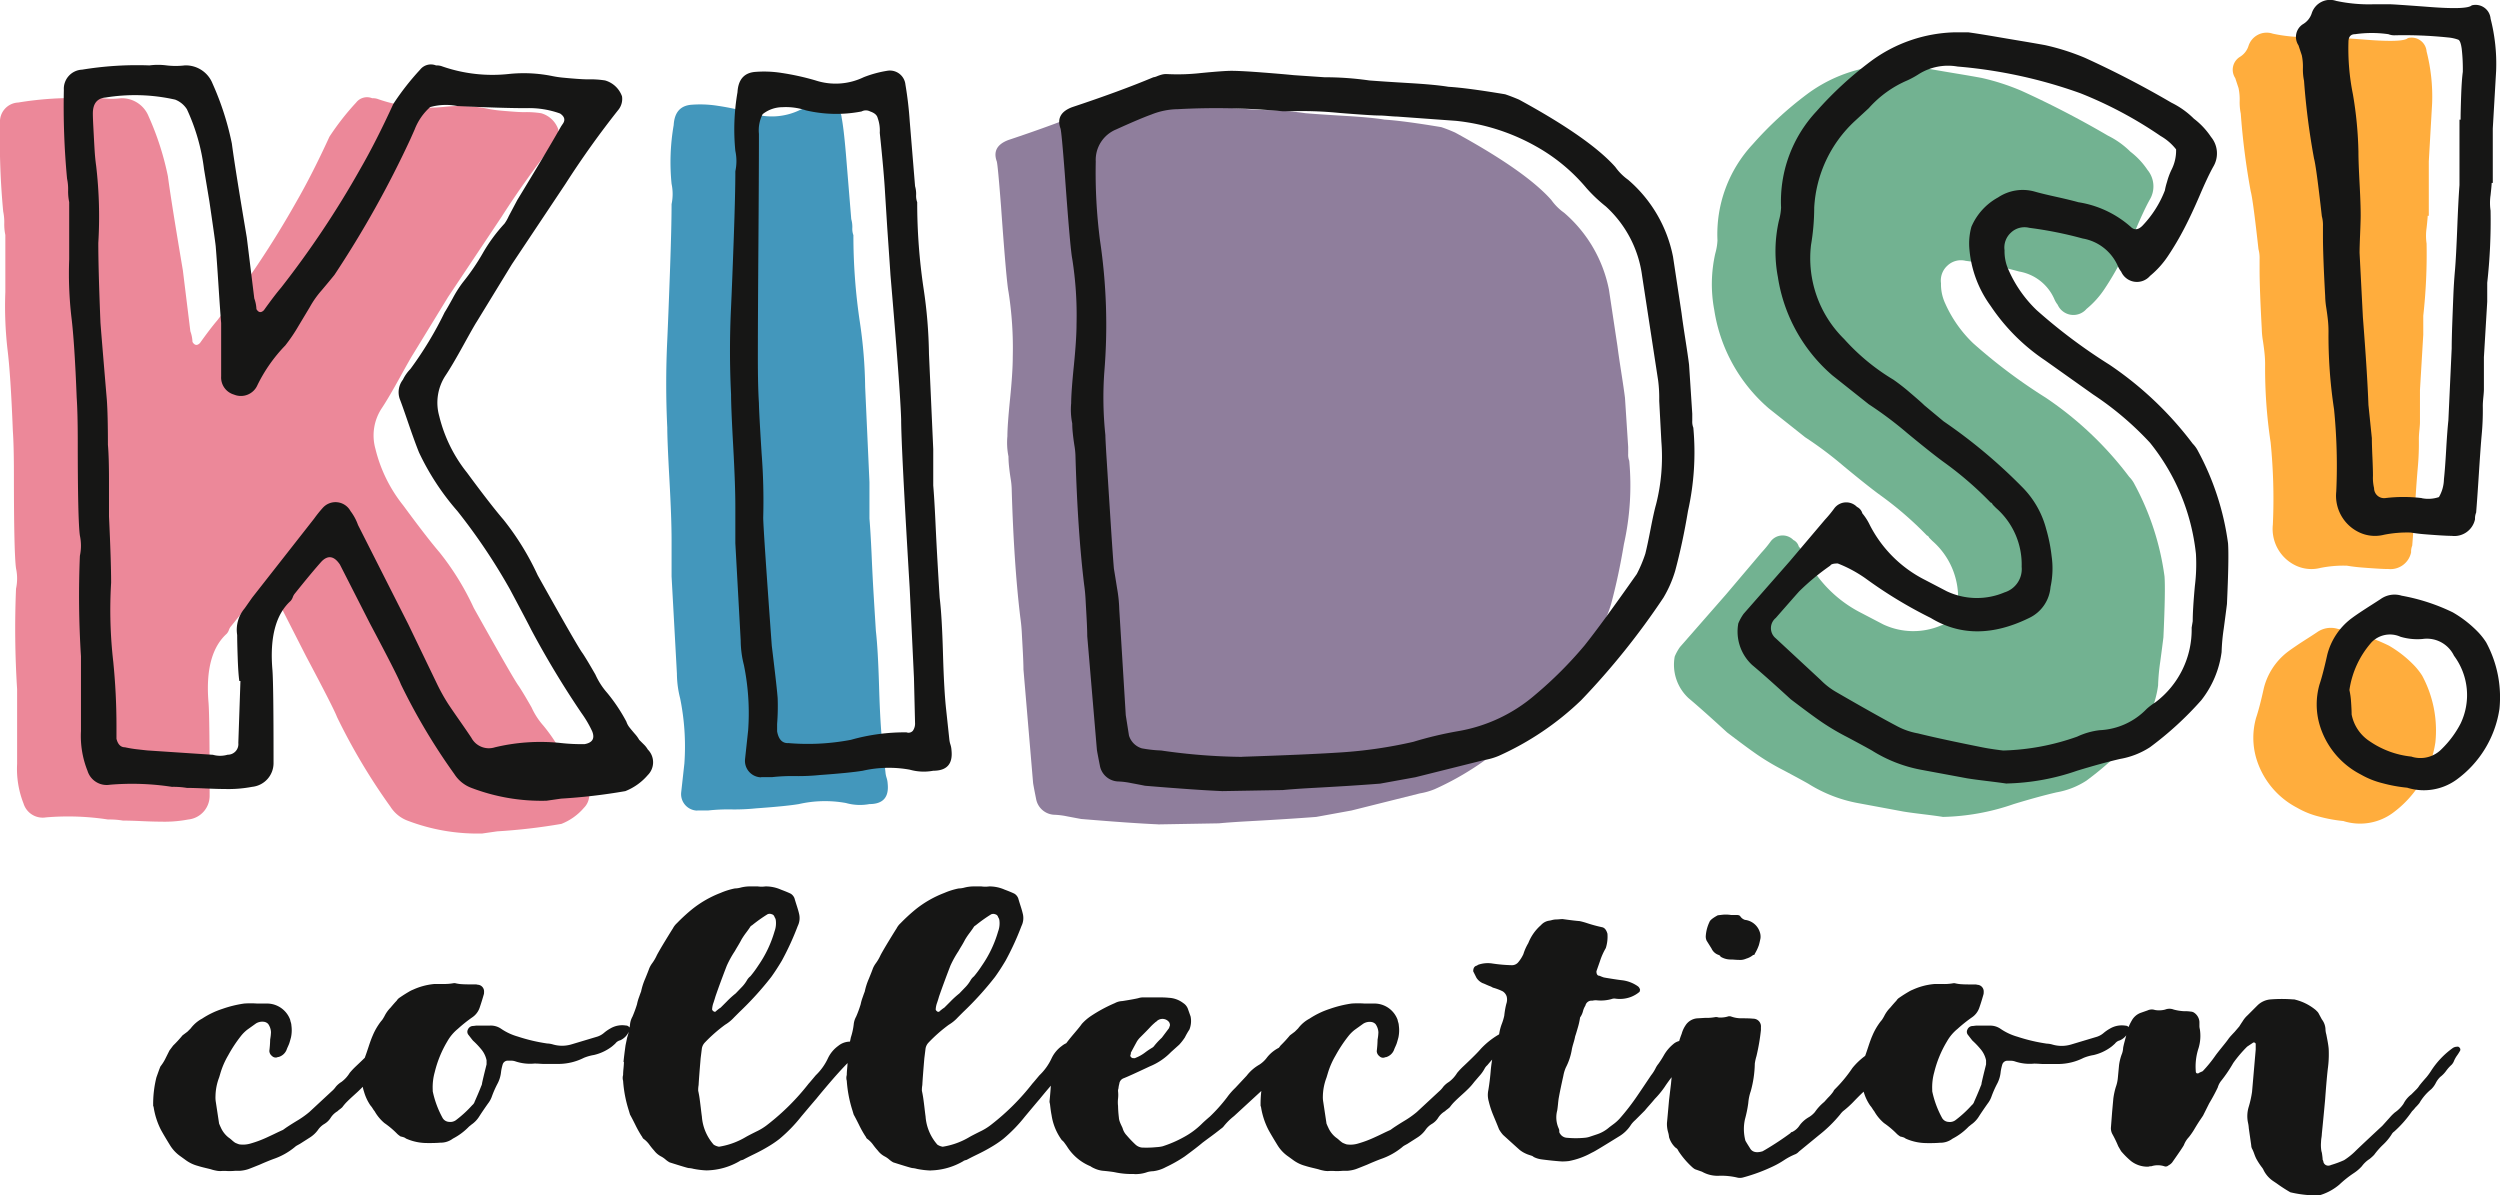 <svg xmlns="http://www.w3.org/2000/svg" xmlns:xlink="http://www.w3.org/1999/xlink" width="192" height="91.814" viewBox="0 0 192 91.814">
  <defs>
    <clipPath id="clip-path">
      <rect id="Rectangle_12" data-name="Rectangle 12" width="192" height="91.814" fill="none"/>
    </clipPath>
  </defs>
  <g id="Group_80" data-name="Group 80" transform="translate(0 0)">
    <g id="Group_69" data-name="Group 69" transform="translate(0 0)" clip-path="url(#clip-path)">
      <path id="Path_400" data-name="Path 400" d="M146.2,43.151a1.614,1.614,0,0,0,1.784-1.279,1.2,1.2,0,0,1,.086-.512q.084-1.023.212-3.028t.213-2.943a20.346,20.346,0,0,0,.084-2.217q0-.257.042-.682c.029-.285.043-.484.043-.6V29.419l.254-4.265V23.705a43.077,43.077,0,0,0,.255-5.544,4.071,4.071,0,0,1,0-1.194q.084-.768.084-.939h.086V11.849l.254-4.435a13.994,13.994,0,0,0-.424-4.008,1.154,1.154,0,0,0-1.444-1.024c-.227.227-1.274.272-3.143.128s-2.917-.213-3.144-.213h-1.189a11.8,11.8,0,0,1-2.888-.255,1.465,1.465,0,0,0-1.868.939,1.518,1.518,0,0,1-.679.853,1.163,1.163,0,0,0-.34,1.62l.254.769a4.314,4.314,0,0,1,.086.979,4.341,4.341,0,0,0,.084.981,55.345,55.345,0,0,0,.765,5.971q.17.6.594,4.435a2.568,2.568,0,0,1,.086.767v.767q0,1.536.17,4.606a6.114,6.114,0,0,0,.086.9q.084.554.126.981a8.281,8.281,0,0,1,.043.853,37.894,37.894,0,0,0,.424,5.97,43.793,43.793,0,0,1,.17,6.312,3.11,3.11,0,0,0,1.784,3.155,2.8,2.8,0,0,0,1.869.171,9.01,9.01,0,0,1,2.038-.171c.34.057.679.1,1.019.129s.723.056,1.147.084.751.043.977.043m-3.4,19.361a4.257,4.257,0,0,0,3.738-.6,8.228,8.228,0,0,0,3.312-5.459,8.892,8.892,0,0,0-1.019-5.118,5.278,5.278,0,0,0-.6-.767,8.808,8.808,0,0,0-1.954-1.535,14.947,14.947,0,0,0-3.907-1.279,1.826,1.826,0,0,0-1.614.255c-.17.114-.41.271-.721.469s-.6.384-.85.555-.5.341-.721.511a5.067,5.067,0,0,0-1.784,2.73q-.339,1.534-.6,2.3a5.639,5.639,0,0,0,0,3.071,6.3,6.3,0,0,0,3.144,3.837,6.4,6.4,0,0,0,1.7.683,11.282,11.282,0,0,0,1.869.341" transform="translate(37.189 0.545)" fill="#ffad3d"/>
      <path id="Path_401" data-name="Path 401" d="M121.343,61.655a17.616,17.616,0,0,0,5.422-.986q1.889-.575,3.284-.9a6.138,6.138,0,0,0,2.3-.9,25.539,25.539,0,0,0,3.943-3.614,7.593,7.593,0,0,0,1.56-3.7,15.433,15.433,0,0,1,.163-1.807q.165-1.234.246-1.89.165-3.612.083-4.681a20.651,20.651,0,0,0-2.3-7.064,2.208,2.208,0,0,0-.411-.575,26.589,26.589,0,0,0-6.406-6.077,41.589,41.589,0,0,1-5.585-4.19,9.666,9.666,0,0,1-2.135-3.039,3.46,3.46,0,0,1-.328-1.56,1.541,1.541,0,0,1,.493-1.355,1.5,1.5,0,0,1,1.4-.369,29.631,29.631,0,0,1,4.107.821,3.614,3.614,0,0,1,2.711,2.135,1.85,1.85,0,0,0,.246.411,1.324,1.324,0,0,0,2.217.328,6.93,6.93,0,0,0,1.4-1.56,22.46,22.46,0,0,0,1.232-2.094q.575-1.109,1.19-2.546t1.027-2.177a1.988,1.988,0,0,0-.163-2.3,5.837,5.837,0,0,0-1.315-1.4,6.555,6.555,0,0,0-1.724-1.232,73.039,73.039,0,0,0-6.653-3.449A17.747,17.747,0,0,0,124.3,4.9q-.9-.165-1.889-.328t-2.177-.37q-1.191-.2-1.848-.287H117.4a11.3,11.3,0,0,0-6.488,2.218,27.561,27.561,0,0,0-4.19,3.86,10.137,10.137,0,0,0-2.71,7.391,4.477,4.477,0,0,1-.165.986,10.677,10.677,0,0,0-.082,4.353,12.475,12.475,0,0,0,4.188,7.557q2.383,1.889,2.793,2.217a28.929,28.929,0,0,1,2.957,2.218q1.889,1.561,2.793,2.218a26.66,26.66,0,0,1,3.614,3.121c.055,0,.109.055.163.163l.246.246a5.764,5.764,0,0,1,1.972,4.518,1.875,1.875,0,0,1-1.314,1.972,5.424,5.424,0,0,1-4.435-.083l-1.725-.9a9.64,9.64,0,0,1-4.19-4.188,4.2,4.2,0,0,0-.575-.9.774.774,0,0,0-.41-.493,1.15,1.15,0,0,0-1.725.082,9.391,9.391,0,0,1-.739.9l-2.711,3.2L101.139,48.6a3.689,3.689,0,0,0-.411.739,3.5,3.5,0,0,0,1.068,3.2q.986.822,2.957,2.629,1.724,1.314,2.463,1.807a18.571,18.571,0,0,0,1.89,1.108q1.314.7,1.889,1.027a10.864,10.864,0,0,0,3.778,1.479l3.532.656q.492.082,1.52.206t1.518.206" transform="translate(27.89 1.084)" fill="#72b291"/>
      <path id="Path_402" data-name="Path 402" d="M72.359,61.589l4.677-.082q.822-.082,2.339-.165t2.79-.165q1.272-.08,2.339-.163l2.708-.493,5.252-1.314a5.186,5.186,0,0,0,1.149-.328,22.276,22.276,0,0,0,6.318-4.271,57.4,57.4,0,0,0,6.32-7.885,9.063,9.063,0,0,0,.9-2.053q.575-2.136.985-4.6a20.685,20.685,0,0,0,.41-6.406,1.293,1.293,0,0,1-.082-.534V32.6l-.246-3.778q-.082-.657-.287-1.97t-.287-1.972l-.656-4.353a10.443,10.443,0,0,0-3.446-5.913,4.193,4.193,0,0,1-.985-.986q-1.971-2.218-7.386-5.174Q94.6,8.2,94.106,8.038q-2.954-.492-4.349-.575-.985-.165-3.037-.287T83.684,6.97a24.44,24.44,0,0,0-3.446-.246l-2.38-.163q-.82-.082-2.421-.206T73.1,6.231q-.575,0-2.3.165a16.058,16.058,0,0,1-2.708.082,1.375,1.375,0,0,0-.328.041,2.981,2.981,0,0,0-.369.124.929.929,0,0,1-.287.082q-2.544,1.069-6.237,2.3-1.314.492-.9,1.643.08.245.328,3.449.41,5.75.575,6.571A27.9,27.9,0,0,1,61.2,25.7q0,1.149-.206,3.2t-.206,2.874a5.358,5.358,0,0,0,.083,1.56,7.3,7.3,0,0,0,.041.739q.04.41.123.945a5.7,5.7,0,0,1,.082.779q.165,5.75.658,9.857c.054.383.1.807.123,1.273s.055.972.082,1.52.041.958.041,1.232l.739,8.706c0,.054.082.493.246,1.314A1.481,1.481,0,0,0,64.4,60.849a5.792,5.792,0,0,1,.985.124c.438.082.794.151,1.068.2q3.938.329,5.908.411" transform="translate(16.58 1.725)" fill="#8f7e9c"/>
      <path id="Path_403" data-name="Path 403" d="M42.452,60.522h.821a14.162,14.162,0,0,1,1.807-.082,16.265,16.265,0,0,0,1.89-.083q2.3-.163,3.286-.328a9.037,9.037,0,0,1,3.614-.082,3.969,3.969,0,0,0,1.807.082q1.559,0,1.4-1.56a1.75,1.75,0,0,0-.082-.452,1.82,1.82,0,0,1-.082-.369l-.246-2.3Q56.5,53.87,56.416,51t-.246-4.271Q56.087,45.41,56,43.972T55.84,40.81q-.08-1.724-.163-2.71V35.308L55.347,28a36.5,36.5,0,0,0-.41-5.009,44.847,44.847,0,0,1-.493-6.653,1.409,1.409,0,0,1-.082-.575,2.131,2.131,0,0,0-.083-.658l-.41-5.011Q53.7,8.121,53.54,7.3a1.2,1.2,0,0,0-1.4-1.068,8.768,8.768,0,0,0-1.807.493,4.952,4.952,0,0,1-3.7.246A19.591,19.591,0,0,0,44.013,6.4a8.628,8.628,0,0,0-1.97-.082q-1.314.082-1.4,1.56a16.715,16.715,0,0,0-.163,4.517,3.777,3.777,0,0,1,0,1.56q0,1.726-.124,5.175t-.206,5.256q-.163,3.367,0,6.735,0,.986.165,3.984t.165,4.64v2.793l.41,7.474a7.754,7.754,0,0,0,.246,1.889,18.537,18.537,0,0,1,.328,5.011l-.246,2.218a1.267,1.267,0,0,0,1.232,1.4" transform="translate(11.097 1.724)" fill="#4397bc"/>
      <path id="Path_404" data-name="Path 404" d="M37.041,62.392l1.149-.165a44.581,44.581,0,0,0,4.929-.573,4.407,4.407,0,0,0,1.725-1.232,1.387,1.387,0,0,0,0-1.969,1.739,1.739,0,0,0-.329-.41l-.328-.329a2.589,2.589,0,0,0-.328-.451q-.247-.287-.411-.493a1.452,1.452,0,0,1-.246-.451A12.979,12.979,0,0,0,41.723,54.1a5.563,5.563,0,0,1-.9-1.394q-.657-1.149-.986-1.642-.329-.41-3.45-5.991a20.719,20.719,0,0,0-2.628-4.268q-.985-1.149-2.793-3.611a11.168,11.168,0,0,1-2.135-4.349,3.793,3.793,0,0,1,.493-3.12q.492-.737,1.355-2.3T31.7,25.623l2.711-4.431,4.107-6.156a69.181,69.181,0,0,1,4.107-5.745,1.342,1.342,0,0,0,.246-.985,1.957,1.957,0,0,0-1.314-1.231,7.425,7.425,0,0,0-1.315-.083c-.218,0-.506-.013-.862-.041S38.7,6.9,38.4,6.87a8.642,8.642,0,0,1-.862-.123,10.887,10.887,0,0,0-3.367-.165,11.745,11.745,0,0,1-5.092-.575,1.142,1.142,0,0,0-.493-.082,1.055,1.055,0,0,0-1.232.328A19.918,19.918,0,0,0,25.3,8.881q-1.314,2.871-2.546,5.006A72.091,72.091,0,0,1,16.673,23q-.494.575-1.315,1.723c-.218.22-.41.192-.575-.082a2.735,2.735,0,0,0-.163-.821l-.576-4.677q-.9-5.334-1.149-7.222a21.864,21.864,0,0,0-1.479-4.6A2.213,2.213,0,0,0,9.281,5.926a5.816,5.816,0,0,1-1.4,0,5.08,5.08,0,0,0-1.314,0A25.982,25.982,0,0,0,1.4,6.254,1.468,1.468,0,0,0,0,7.813a59.274,59.274,0,0,0,.246,6.812,3.956,3.956,0,0,1,.082.9,3.892,3.892,0,0,0,.082.9v4.39a29.219,29.219,0,0,0,.165,4.391q.245,1.969.41,6.238.082,1.149.083,3.365,0,6.074.163,7.222a3.728,3.728,0,0,1,0,1.559,74,74,0,0,0,.083,7.715v5.745a7.234,7.234,0,0,0,.493,3.037,1.539,1.539,0,0,0,1.724,1.068,20.193,20.193,0,0,1,4.764.163,6.161,6.161,0,0,1,1.149.083c.329,0,.808.013,1.438.041s1.108.041,1.438.041a9.761,9.761,0,0,0,2.135-.165A1.827,1.827,0,0,0,16.1,59.519v-.41q0-5.581-.082-6.729-.328-3.777,1.4-5.335a.884.884,0,0,0,.165-.287.884.884,0,0,1,.165-.287q1.314-1.641,2.053-2.462.739-.739,1.4.246l2.3,4.514q2.136,4.02,2.381,4.677a46.941,46.941,0,0,0,4.107,6.894,2.671,2.671,0,0,0,1.315,1.068,15.048,15.048,0,0,0,5.749.985" transform="translate(0 1.62)" fill="#ec8899"/>
      <path id="Path_405" data-name="Path 405" d="M15.507,75.155h.345a2.684,2.684,0,0,0,.658-.125c.063-.022.2-.074.407-.157l.47-.188q.565-.251,1.066-.439a5.182,5.182,0,0,0,1.629-.908.963.963,0,0,1,.2-.142c.094-.052.162-.088.2-.11q.69-.439.783-.5a2.25,2.25,0,0,0,.6-.564,1.557,1.557,0,0,1,.5-.47,1.442,1.442,0,0,0,.5-.5,1.562,1.562,0,0,1,.5-.47,1.608,1.608,0,0,1,.188-.157,1.857,1.857,0,0,0,.188-.157,3.484,3.484,0,0,1,.377-.438c.146-.147.313-.3.5-.47s.335-.3.439-.407a4.752,4.752,0,0,0,.564-.627L26,67.884a2.8,2.8,0,0,0,.407-.563.941.941,0,0,1,.22-.282q.314-.377,1-1.129a1.466,1.466,0,0,0,.407-.69,1.7,1.7,0,0,0,.063-.345q0-.345-.407-.281l-.188.093a6.03,6.03,0,0,0-1.379,1.1q-.312.375-1.347,1.347a5.668,5.668,0,0,0-.47.5,2.429,2.429,0,0,1-.627.69,1.764,1.764,0,0,0-.438.375,1.8,1.8,0,0,1-.314.345l-1.724,1.6a7.252,7.252,0,0,1-1,.7q-.69.423-.94.612l-.094.063q-.218.094-.642.3c-.282.135-.5.235-.642.3a8.418,8.418,0,0,1-1.191.439,2.007,2.007,0,0,1-.877.063,2.6,2.6,0,0,1-.313-.125,2.314,2.314,0,0,1-.25-.2,2.23,2.23,0,0,0-.252-.2,1.994,1.994,0,0,1-.6-.784c-.022-.042-.063-.135-.125-.282l-.252-1.661A2.115,2.115,0,0,1,14,69.42a4.2,4.2,0,0,1,.282-1.442l.093-.313a6.105,6.105,0,0,1,.6-1.379,10.531,10.531,0,0,1,.97-1.474,2.864,2.864,0,0,1,.5-.5l.658-.471a.93.93,0,0,1,.659-.125.559.559,0,0,1,.282.157,1.2,1.2,0,0,1,.218.627,3.737,3.737,0,0,1-.063.564,8.4,8.4,0,0,1-.063.877.505.505,0,0,0,.2.392.4.4,0,0,0,.392.109.278.278,0,0,1,.125-.031.945.945,0,0,0,.6-.532,2.822,2.822,0,0,1,.11-.267c.052-.115.088-.2.11-.267s.063-.208.125-.438A2.637,2.637,0,0,0,19.831,64a.944.944,0,0,0-.046-.25,1.06,1.06,0,0,1-.047-.188,1.9,1.9,0,0,0-1.724-1.254H17.2a7.051,7.051,0,0,0-1,0,8.769,8.769,0,0,0-1.661.407,6.447,6.447,0,0,0-1.567.752,2.657,2.657,0,0,0-.877.752l-.25.25-.377.282a9.452,9.452,0,0,1-.72.784l-.282.375-.282.564a3.34,3.34,0,0,1-.407.658c-.022.042-.063.147-.125.314l-.189.532a8.458,8.458,0,0,0-.25,2.131.176.176,0,0,0,.032.125A5.763,5.763,0,0,0,9.8,71.989q.22.408.721,1.222a2.87,2.87,0,0,0,.815.847l.345.25a2.771,2.771,0,0,0,.97.47c.126.042.319.094.581.157s.423.1.485.125a3.018,3.018,0,0,0,.329.079,1.473,1.473,0,0,0,.407.031,2.893,2.893,0,0,1,.423,0,4.542,4.542,0,0,0,.627-.015m14.76-2.131q.657,0,1-.031a1.547,1.547,0,0,0,.972-.314,4.694,4.694,0,0,0,1.222-.909,1.13,1.13,0,0,1,.093-.078.827.827,0,0,0,.094-.078,2.123,2.123,0,0,0,.627-.659q.218-.345.658-.97a1.853,1.853,0,0,0,.282-.5,7.9,7.9,0,0,1,.47-1.065,2.435,2.435,0,0,0,.252-.879,3.814,3.814,0,0,1,.125-.563.407.407,0,0,1,.345-.282h.345a1.019,1.019,0,0,1,.313.063,3.552,3.552,0,0,0,1.442.157c.1,0,.235.005.392.015s.245.015.266.015h1.159a4.361,4.361,0,0,0,1.974-.47,3.606,3.606,0,0,1,.784-.22,3.622,3.622,0,0,0,1.254-.564,1.909,1.909,0,0,0,.218-.172c.084-.073.137-.12.157-.14a.657.657,0,0,1,.377-.25A1.214,1.214,0,0,0,45.308,65a1.275,1.275,0,0,0,.5-.721.159.159,0,0,0-.063-.188.3.3,0,0,0-.22-.094,1.78,1.78,0,0,0-1.19.22,3.02,3.02,0,0,0-.5.345,1.487,1.487,0,0,1-.6.313l-1.881.564a2.509,2.509,0,0,1-1.472,0,1.75,1.75,0,0,0-.407-.063,13.32,13.32,0,0,1-2.256-.532,4.372,4.372,0,0,1-1.285-.6A1.4,1.4,0,0,0,35.093,64h-1a1.316,1.316,0,0,0-.172.015,1.185,1.185,0,0,1-.172.017.439.439,0,0,0-.361.266.371.371,0,0,0,.047.424c.209.271.324.418.345.438a6.042,6.042,0,0,1,.6.627,1.941,1.941,0,0,1,.439.877v.314q-.282,1.128-.345,1.442a.5.5,0,0,1-.063.218q-.094.251-.282.69c-.125.292-.2.46-.22.5a.552.552,0,0,1-.188.282,8.856,8.856,0,0,1-1.222,1.128.733.733,0,0,1-.564.157.6.6,0,0,1-.5-.313,7.41,7.41,0,0,1-.752-2.038v-.125a4.288,4.288,0,0,1,.156-1.347A8.5,8.5,0,0,1,31.8,65.22a3.413,3.413,0,0,1,.815-.97,11.011,11.011,0,0,1,1.1-.879,1.458,1.458,0,0,0,.564-.72c.1-.292.208-.627.313-1a.524.524,0,0,0,.032-.22.515.515,0,0,0-.439-.564.428.428,0,0,1-.093-.015.535.535,0,0,0-.126-.015h-.47c-.208,0-.4-.005-.58-.017a2.762,2.762,0,0,1-.517-.078H32.3a3.988,3.988,0,0,1-.815.063H30.83a5.015,5.015,0,0,0-1.66.439,2.11,2.11,0,0,0-.314.156c-.25.147-.48.292-.69.439a.712.712,0,0,0-.25.25q-.157.157-.47.532a2.518,2.518,0,0,0-.47.659c-.022.042-.057.1-.11.188a1.01,1.01,0,0,1-.142.188,4.83,4.83,0,0,0-.658,1.129q-.125.282-.3.815t-.235.69a2.843,2.843,0,0,0-.189,1,2.683,2.683,0,0,1-.061.47,2.916,2.916,0,0,0,.125,1.317,3.613,3.613,0,0,0,.5,1.065,1.487,1.487,0,0,1,.172.235,1.7,1.7,0,0,0,.142.2,3.334,3.334,0,0,0,.752.909,6.716,6.716,0,0,1,1,.845,1.82,1.82,0,0,0,.25.188,1.169,1.169,0,0,1,.189.047.529.529,0,0,1,.218.11,3.975,3.975,0,0,0,1.631.345m21.5,2.1a5.186,5.186,0,0,0,2.507-.72c0-.02.083-.052.25-.094.147-.083.434-.23.862-.438s.8-.412,1.129-.612a7.8,7.8,0,0,0,.8-.548,11.478,11.478,0,0,0,1.677-1.724q1.082-1.285,1.144-1.347.251-.314.767-.924t.941-1.082q.423-.469.83-.877a4.587,4.587,0,0,0,.658-1.034q.126-.375-.218-.439a1.43,1.43,0,0,0-1.286.282,2.479,2.479,0,0,0-.783.941,4.3,4.3,0,0,1-.94,1.315q-.5.6-.534.627a17.9,17.9,0,0,1-3.134,3.134,4.365,4.365,0,0,1-.908.564c-.419.209-.679.345-.784.407a5.78,5.78,0,0,1-2.069.752,1.114,1.114,0,0,1-.407-.157,3.675,3.675,0,0,1-.908-2.162c-.022-.147-.047-.355-.079-.627s-.063-.517-.093-.737-.068-.423-.11-.61a2.129,2.129,0,0,1,.031-.439q.033-.6.157-2.067l.094-.752a.871.871,0,0,1,.218-.439,11.711,11.711,0,0,1,1.568-1.379,3.087,3.087,0,0,0,.688-.564l.407-.407a24.479,24.479,0,0,0,2.445-2.694q.406-.565.815-1.254a21.378,21.378,0,0,0,1.222-2.664,1.369,1.369,0,0,0,.093-.972c-.02-.1-.073-.287-.156-.548s-.147-.465-.188-.612a.724.724,0,0,0-.282-.345c-.167-.083-.419-.188-.752-.313a2.9,2.9,0,0,0-1.191-.25,2.178,2.178,0,0,1-.6,0h-.627a2.858,2.858,0,0,0-.69.093,1.82,1.82,0,0,1-.438.063,5.485,5.485,0,0,0-1.1.345A8.208,8.208,0,0,0,50.6,55.068a13.41,13.41,0,0,0-1.159,1.065,1.429,1.429,0,0,0-.314.407q-.125.19-.563.909c-.294.48-.512.857-.659,1.129a3.5,3.5,0,0,1-.407.688,2.056,2.056,0,0,0-.188.345c-.042.126-.147.392-.314.8a4.982,4.982,0,0,0-.313.987c-.02.042-.073.183-.157.424a3.661,3.661,0,0,0-.156.548,9.457,9.457,0,0,1-.345.94,1.545,1.545,0,0,0-.189.6,5.015,5.015,0,0,1-.218,1l-.126.6q-.124.91-.156,1.285h.031q0,.157-.031.487c-.022.22-.032.392-.032.517a.771.771,0,0,0,0,.438,9.6,9.6,0,0,0,.439,2.288l.093.313c.084.147.22.407.407.784a8.31,8.31,0,0,0,.471.845.572.572,0,0,1,.078.126.264.264,0,0,0,.11.125,2,2,0,0,1,.438.455,5.347,5.347,0,0,0,.345.423,1.611,1.611,0,0,0,.564.47,1.776,1.776,0,0,1,.314.22,1.729,1.729,0,0,0,.313.22q1.379.439,1.472.438A1.7,1.7,0,0,1,50.7,75a6.326,6.326,0,0,0,1.066.125m.532-12.19q-.157-.094-.157-.188a1.759,1.759,0,0,1,.11-.517c.073-.22.12-.372.142-.455q.343-1,.877-2.381a7.881,7.881,0,0,1,.627-1.129c.02-.041.093-.167.218-.375s.22-.377.282-.5a5.636,5.636,0,0,1,.36-.532q.236-.314.329-.47a.528.528,0,0,1,.125-.094,11.516,11.516,0,0,1,1.191-.847.411.411,0,0,1,.313,0,.293.293,0,0,1,.22.22.55.55,0,0,1,.094.22,1.82,1.82,0,0,1-.094.877,8.98,8.98,0,0,1-1.254,2.633,8.4,8.4,0,0,1-.6.815,1.041,1.041,0,0,0-.25.282,2.745,2.745,0,0,1-.47.61l-.407.424a6.849,6.849,0,0,0-.674.61l-.485.485a1.622,1.622,0,0,0-.2.142,2.024,2.024,0,0,0-.2.172Zm16.64,12.19a5.186,5.186,0,0,0,2.507-.72c0-.02.084-.052.252-.094.146-.083.433-.23.862-.438s.8-.412,1.128-.612a7.834,7.834,0,0,0,.8-.548,11.541,11.541,0,0,0,1.677-1.724Q77.241,69.7,77.3,69.64q.251-.314.769-.924t.94-1.082q.423-.469.83-.877a4.62,4.62,0,0,0,.659-1.034q.124-.375-.22-.439A1.427,1.427,0,0,0,79,65.565a2.483,2.483,0,0,0-.784.941,4.275,4.275,0,0,1-.94,1.315q-.5.6-.532.627a17.9,17.9,0,0,1-3.134,3.134,4.417,4.417,0,0,1-.909.564q-.626.314-.784.407a5.764,5.764,0,0,1-2.067.752,1.1,1.1,0,0,1-.407-.157,3.674,3.674,0,0,1-.909-2.162c-.02-.147-.047-.355-.078-.627s-.063-.517-.094-.737-.068-.423-.11-.61a2.018,2.018,0,0,1,.032-.439q.031-.6.156-2.067l.094-.752a.872.872,0,0,1,.22-.439,11.64,11.64,0,0,1,1.567-1.379,3.057,3.057,0,0,0,.69-.564l.407-.407a24.593,24.593,0,0,0,2.444-2.694q.408-.565.815-1.254a20.994,20.994,0,0,0,1.222-2.664,1.369,1.369,0,0,0,.094-.972c-.022-.1-.073-.287-.157-.548s-.146-.465-.188-.612a.724.724,0,0,0-.282-.345q-.251-.125-.752-.313a2.9,2.9,0,0,0-1.191-.25,2.178,2.178,0,0,1-.6,0H72.2a2.874,2.874,0,0,0-.69.093,1.811,1.811,0,0,1-.438.063,5.511,5.511,0,0,0-1.1.345,8.208,8.208,0,0,0-2.194,1.254,13.6,13.6,0,0,0-1.159,1.065,1.4,1.4,0,0,0-.313.407q-.126.19-.564.909t-.659,1.129a3.5,3.5,0,0,1-.407.688,2.057,2.057,0,0,0-.188.345c-.042.126-.146.392-.313.8a4.916,4.916,0,0,0-.314.987c-.02.042-.073.183-.156.424a3.547,3.547,0,0,0-.157.548,8.78,8.78,0,0,1-.345.94,1.522,1.522,0,0,0-.188.6,5.015,5.015,0,0,1-.22,1l-.125.6q-.126.91-.157,1.285h.032c0,.1-.011.267-.032.487s-.031.392-.031.517a.771.771,0,0,0,0,.438,9.62,9.62,0,0,0,.438,2.288l.094.313c.083.147.22.407.407.784a8.35,8.35,0,0,0,.47.845.527.527,0,0,1,.078.126.27.27,0,0,0,.11.125,2.026,2.026,0,0,1,.439.455,5.349,5.349,0,0,0,.345.423,1.6,1.6,0,0,0,.563.47,1.731,1.731,0,0,1,.314.22,1.775,1.775,0,0,0,.313.22q1.379.439,1.474.438a1.7,1.7,0,0,1,.345.063,6.328,6.328,0,0,0,1.065.125m.532-12.19c-.1-.063-.156-.125-.156-.188a1.749,1.749,0,0,1,.109-.517c.074-.22.12-.372.142-.455q.345-1,.877-2.381a8.009,8.009,0,0,1,.627-1.129c.02-.041.093-.167.22-.375s.218-.377.281-.5a5.445,5.445,0,0,1,.361-.532q.234-.314.328-.47a.509.509,0,0,1,.126-.094,11.425,11.425,0,0,1,1.19-.847.414.414,0,0,1,.314,0,.291.291,0,0,1,.218.22.55.55,0,0,1,.094.22,1.8,1.8,0,0,1-.094.877,8.977,8.977,0,0,1-1.253,2.633,8.585,8.585,0,0,1-.6.815,1.062,1.062,0,0,0-.25.282,2.707,2.707,0,0,1-.47.61q-.345.36-.407.424a6.849,6.849,0,0,0-.674.61l-.485.485a1.622,1.622,0,0,0-.2.142,2.374,2.374,0,0,0-.2.172ZM84.542,75.405a2.637,2.637,0,0,0,1.034-.156,1.838,1.838,0,0,1,.439-.064,2.718,2.718,0,0,0,.97-.313,10.728,10.728,0,0,0,1.442-.815q.94-.69,1.379-1.065l.377-.282q.69-.5,1.034-.784a.9.9,0,0,0,.188-.157,4.753,4.753,0,0,1,.815-.815l2.35-2.162q.157-.157.471-.532c.083-.084.188-.2.313-.36s.2-.246.22-.267q.69-.847.72-.909c.022-.041.115-.218.282-.532v-.22a.266.266,0,0,0-.094-.188.932.932,0,0,0-.5-.157.175.175,0,0,0-.22.032,2.742,2.742,0,0,0-1,.783,2.2,2.2,0,0,1-.6.564,3.263,3.263,0,0,0-.97.847l-.879.94a5.063,5.063,0,0,0-.626.72,12.483,12.483,0,0,1-1.317,1.474q-.439.375-.627.564a6.044,6.044,0,0,1-1.41,1.034,8.974,8.974,0,0,1-1.6.688,2.62,2.62,0,0,1-.47.064,7.58,7.58,0,0,1-1.128.031.9.9,0,0,1-.471-.22,8.465,8.465,0,0,1-.688-.72,1.286,1.286,0,0,1-.314-.564c-.02-.042-.057-.12-.11-.235s-.088-.2-.11-.267a1.059,1.059,0,0,1-.063-.313,8.384,8.384,0,0,1-.063-.877,2.535,2.535,0,0,1,0-.564,2.536,2.536,0,0,0,0-.564.516.516,0,0,1,.032-.218,1.687,1.687,0,0,1,.063-.345.513.513,0,0,1,.345-.439q.406-.157,2-.909a4.763,4.763,0,0,0,1.629-1.1l.627-.563a4.22,4.22,0,0,0,.439-.564,5.524,5.524,0,0,1,.345-.6,1.761,1.761,0,0,0,.093-1l-.188-.532a.906.906,0,0,0-.375-.5,1.977,1.977,0,0,0-1.1-.407q-.314-.031-.659-.031H85.326a1.321,1.321,0,0,0-.47.063q-.408.094-1.222.22a1.294,1.294,0,0,0-.564.156,11.313,11.313,0,0,0-1.849,1,3.747,3.747,0,0,0-.69.6c-.083.125-.277.365-.58.721s-.527.637-.674.845a5.669,5.669,0,0,0-.313.5,6.322,6.322,0,0,0-.47,1.285.569.569,0,0,1-.032.188c-.02.063-.047.13-.078.2s-.057.13-.078.172a1.2,1.2,0,0,1-.047.188c-.032.1-.057.188-.079.25q-.061,1-.125,1.567a.524.524,0,0,0,.032.22q.061.565.125.877A4.327,4.327,0,0,0,79,72.8a.949.949,0,0,1,.22.235c.084.115.147.2.188.267a3.837,3.837,0,0,0,1.786,1.5,1.489,1.489,0,0,0,.282.157,2.119,2.119,0,0,0,.627.188c.46.042.794.083,1,.125a6.036,6.036,0,0,0,1.442.125m0-8.9a.222.222,0,0,1-.2-.047.179.179,0,0,1-.079-.2.149.149,0,0,0,.032-.11.157.157,0,0,1,.031-.11q.063-.125.439-.815a1.953,1.953,0,0,1,.22-.282l.36-.36q.236-.236.423-.438a4.1,4.1,0,0,1,.377-.361c.042-.041.073-.063.093-.063a.641.641,0,0,1,1,.032.5.5,0,0,1,.063.22.346.346,0,0,1-.032.11.352.352,0,0,0-.031.11l-.564.751a5.978,5.978,0,0,0-.564.6.533.533,0,0,1-.156.156,5.948,5.948,0,0,0-.564.377,2.922,2.922,0,0,1-.721.407.182.182,0,0,1-.125.032m16.014,8.649h.345a2.684,2.684,0,0,0,.658-.125c.063-.022.2-.074.407-.157l.47-.188q.565-.251,1.065-.439a5.191,5.191,0,0,0,1.631-.908.9.9,0,0,1,.2-.142c.094-.052.162-.088.2-.11q.69-.439.783-.5a2.221,2.221,0,0,0,.6-.564,1.563,1.563,0,0,1,.5-.47,1.442,1.442,0,0,0,.5-.5,1.557,1.557,0,0,1,.5-.47,1.763,1.763,0,0,1,.189-.157,1.857,1.857,0,0,0,.188-.157,3.577,3.577,0,0,1,.375-.438c.147-.147.314-.3.5-.47s.335-.3.439-.407a4.7,4.7,0,0,0,.563-.627l.377-.439a2.855,2.855,0,0,0,.407-.563.919.919,0,0,1,.22-.282q.312-.377,1-1.129a1.466,1.466,0,0,0,.407-.69,1.7,1.7,0,0,0,.063-.345q0-.345-.407-.281l-.188.093a6.03,6.03,0,0,0-1.379,1.1q-.314.375-1.347,1.347a5.458,5.458,0,0,0-.47.5,2.429,2.429,0,0,1-.627.69,1.767,1.767,0,0,0-.439.375,1.8,1.8,0,0,1-.313.345l-1.724,1.6a7.333,7.333,0,0,1-1,.7q-.69.423-.94.612l-.094.063c-.147.063-.36.162-.642.3s-.5.235-.642.3a8.481,8.481,0,0,1-1.191.439,2.007,2.007,0,0,1-.877.063,2.6,2.6,0,0,1-.313-.125,2.432,2.432,0,0,1-.252-.2,2.239,2.239,0,0,0-.25-.2,1.994,1.994,0,0,1-.6-.784c-.022-.042-.063-.135-.126-.282l-.25-1.661a2.114,2.114,0,0,1-.031-.438,4.238,4.238,0,0,1,.281-1.442l.094-.313a6.094,6.094,0,0,1,.6-1.379,10.657,10.657,0,0,1,.972-1.474,2.865,2.865,0,0,1,.5-.5l.658-.471a.93.93,0,0,1,.659-.125.556.556,0,0,1,.281.157,1.192,1.192,0,0,1,.22.627,3.738,3.738,0,0,1-.063.564,8.407,8.407,0,0,1-.063.877.505.505,0,0,0,.2.392.394.394,0,0,0,.391.109.286.286,0,0,1,.125-.031.944.944,0,0,0,.6-.532,2.822,2.822,0,0,1,.11-.267c.052-.115.088-.2.11-.267s.063-.208.125-.438A2.637,2.637,0,0,0,104.88,64a.9.9,0,0,0-.047-.25,1.13,1.13,0,0,1-.046-.188,1.9,1.9,0,0,0-1.724-1.254h-.815a7.078,7.078,0,0,0-1,0,8.766,8.766,0,0,0-1.66.407,6.447,6.447,0,0,0-1.567.752,2.657,2.657,0,0,0-.877.752l-.252.25-.375.282a9.519,9.519,0,0,1-.721.784l-.282.375-.281.564a3.34,3.34,0,0,1-.407.658q-.033.063-.126.314l-.188.532a8.458,8.458,0,0,0-.25,2.131.183.183,0,0,0,.031.125,5.764,5.764,0,0,0,.564,1.755q.22.408.721,1.222a2.87,2.87,0,0,0,.815.847l.345.25a2.771,2.771,0,0,0,.97.47c.126.042.319.094.58.157s.424.1.487.125a3.054,3.054,0,0,0,.328.079,1.477,1.477,0,0,0,.407.031,2.911,2.911,0,0,1,.424,0,4.546,4.546,0,0,0,.627-.015m15.291-.877q.973.124,1.536.156a3.817,3.817,0,0,0,.564-.031,5.827,5.827,0,0,0,1.724-.627l.125-.063q.155-.063,1.974-1.191a2.763,2.763,0,0,0,.877-.815,1.909,1.909,0,0,1,.375-.438l.235-.235.267-.267.25-.25q.126-.157.377-.439c.167-.188.292-.335.375-.438a6.931,6.931,0,0,0,.752-.909A10.407,10.407,0,0,1,126.6,67.1a3.786,3.786,0,0,0,.314-.377l.438-.815a.407.407,0,0,0,.015-.423.535.535,0,0,0-.36-.267,1.058,1.058,0,0,0-.313-.063,1.086,1.086,0,0,0-.752.282,3.113,3.113,0,0,0-.69.815,7.2,7.2,0,0,1-.439.69,1.731,1.731,0,0,0-.188.282,3.014,3.014,0,0,1-.375.6q-.753,1.128-1.034,1.536a17.422,17.422,0,0,1-1.379,1.786,3.277,3.277,0,0,1-.407.375l-.377.282a2.74,2.74,0,0,1-1,.564l-.564.188a1.7,1.7,0,0,1-.345.063,7.193,7.193,0,0,1-1.347,0,.654.654,0,0,1-.532-.313.256.256,0,0,1-.063-.189.424.424,0,0,0-.032-.188,2.063,2.063,0,0,1-.125-1.41c.02-.125.042-.3.063-.517s.042-.382.063-.487q.094-.532.345-1.66a2.794,2.794,0,0,1,.188-.627,4.67,4.67,0,0,0,.471-1.442c.02-.1.063-.26.125-.47a4.279,4.279,0,0,0,.125-.5c.02-.041.083-.245.188-.61a5.465,5.465,0,0,0,.188-.831,1.38,1.38,0,0,0,.22-.47,1.5,1.5,0,0,1,.188-.438.483.483,0,0,1,.534-.377,1.115,1.115,0,0,1,.313-.031,3.029,3.029,0,0,0,1.159-.094.579.579,0,0,1,.313-.031,2.406,2.406,0,0,0,1.159-.126,2.318,2.318,0,0,0,.69-.407.289.289,0,0,1,.032-.125.434.434,0,0,0-.157-.282,2.654,2.654,0,0,0-1.19-.47c-.189-.02-.449-.057-.784-.11s-.553-.088-.658-.11a2.324,2.324,0,0,1-.314-.125c-.167,0-.25-.115-.25-.345q.031-.094.267-.767a5.1,5.1,0,0,1,.453-1.019,2.914,2.914,0,0,0,.126-1.1q-.126-.441-.407-.5a10.841,10.841,0,0,1-1.159-.314,5.555,5.555,0,0,0-.564-.156q-.439-.033-1.317-.157c-.042,0-.12.005-.235.015s-.2.015-.267.015a1.378,1.378,0,0,0-.313.047,1.551,1.551,0,0,1-.22.047,1.05,1.05,0,0,0-.627.345,3.54,3.54,0,0,0-.97,1.379,3.785,3.785,0,0,0-.377.845,2.738,2.738,0,0,1-.375.6.629.629,0,0,1-.534.25,11.864,11.864,0,0,1-1.44-.125,2.265,2.265,0,0,0-1.129.094l-.094.063c-.188.041-.281.188-.281.438l.25.5a1.132,1.132,0,0,0,.47.407,2.821,2.821,0,0,1,.267.11c.115.052.213.093.3.125a1.137,1.137,0,0,1,.22.11,4.339,4.339,0,0,1,.752.282.727.727,0,0,1,.313.407.986.986,0,0,1-.032.564,6.387,6.387,0,0,0-.156.908,4.384,4.384,0,0,1-.189.627,3.628,3.628,0,0,0-.188.69.707.707,0,0,1-.063.22.86.86,0,0,0-.063.188,4.772,4.772,0,0,0-.2.642c-.074.282-.121.465-.142.549a11.615,11.615,0,0,0-.188,1.222q-.063.814-.188,1.567a1.793,1.793,0,0,0,.031.877,6.748,6.748,0,0,0,.25.815c.022.063.1.255.236.58s.235.57.3.737a2.442,2.442,0,0,0,.313.438q1.034.94,1.285,1.159a2.176,2.176,0,0,0,.47.282,1.65,1.65,0,0,0,.2.079l.235.078a.4.4,0,0,1,.157.093,1.847,1.847,0,0,0,.626.189m15.1-15.325a1.152,1.152,0,0,0,.6-.093,1.47,1.47,0,0,0,.534-.282c.083,0,.125-.032.125-.094a3.421,3.421,0,0,0,.313-.658c.042-.147.084-.324.125-.534a1.09,1.09,0,0,0-.063-.5,1.356,1.356,0,0,0-1.128-.909.682.682,0,0,1-.345-.25c-.042-.084-.137-.125-.282-.125h-.439a2.58,2.58,0,0,0-.815,0,1.369,1.369,0,0,0-.14.015.267.267,0,0,0-.142.047c-.333.188-.522.345-.563.47a2.943,2.943,0,0,0-.282,1.034.769.769,0,0,0,.063.407l.375.6a.91.91,0,0,0,.564.5c.084.041.125.083.125.125a1.492,1.492,0,0,0,.815.22c.063,0,.157.005.282.015s.22.015.282.015m0,16.734a.884.884,0,0,0,.377-.031,13.5,13.5,0,0,0,2.35-.879,6.657,6.657,0,0,0,.767-.438,5.031,5.031,0,0,1,.894-.47.779.779,0,0,0,.25-.189l1.567-1.285a10.417,10.417,0,0,0,1.6-1.567,1.874,1.874,0,0,1,.22-.25,7.428,7.428,0,0,0,.877-.8q.532-.548.752-.737a5.852,5.852,0,0,0,.485-.47c.2-.208.34-.355.423-.438a3.765,3.765,0,0,0,.439-.564l.784-1.159a.286.286,0,0,0,0-.314c-.022-.1-.126-.2-.314-.281a1.715,1.715,0,0,0-1.5.345,5.2,5.2,0,0,0-1.222,1.1,10.487,10.487,0,0,1-1.347,1.629.67.67,0,0,0-.125.188,3.409,3.409,0,0,1-.407.47l-.282.313a3.768,3.768,0,0,0-.721.784,1.878,1.878,0,0,1-.438.375,2.287,2.287,0,0,0-.721.627,1.423,1.423,0,0,1-.6.532c-.063,0-.094.022-.094.064a23.06,23.06,0,0,1-1.942,1.285l-.22.125q-.72.218-.972-.25c-.188-.292-.3-.481-.345-.564a3.469,3.469,0,0,1-.031-1.661,9.317,9.317,0,0,0,.25-1.222,3.625,3.625,0,0,1,.188-.909,8.385,8.385,0,0,0,.314-2.13,3.8,3.8,0,0,1,.125-.564,15.942,15.942,0,0,0,.345-2.006v-.22a.593.593,0,0,0-.6-.658q-.283-.031-.879-.031a2.262,2.262,0,0,1-.783-.126.418.418,0,0,0-.314,0,2,2,0,0,1-.688.063.551.551,0,0,0-.22-.031,3.716,3.716,0,0,1-.815.063l-.534.032a1.179,1.179,0,0,0-.97.563,2.148,2.148,0,0,0-.282.627,5.849,5.849,0,0,0-.22.658,3.811,3.811,0,0,0-.188.737,3.684,3.684,0,0,1-.22.8,6.242,6.242,0,0,0-.11.815c-.052.5-.078.762-.078.784l-.157,1.315c-.083.941-.135,1.514-.157,1.724a2.269,2.269,0,0,0,.094.752,1.7,1.7,0,0,1,.063.345,1.8,1.8,0,0,0,.5.815.47.47,0,0,1,.218.25,6.425,6.425,0,0,0,1.034,1.222c.022.022.057.052.11.094a.849.849,0,0,0,.142.094l.532.188a2.421,2.421,0,0,0,1.254.313,5.325,5.325,0,0,1,1.535.157m14.478-2.664c.439,0,.773-.01,1-.031a1.544,1.544,0,0,0,.972-.314,4.694,4.694,0,0,0,1.222-.909,1.19,1.19,0,0,1,.094-.078.793.793,0,0,0,.093-.078,2.123,2.123,0,0,0,.627-.659q.22-.345.659-.97a1.888,1.888,0,0,0,.281-.5,7.908,7.908,0,0,1,.471-1.065,2.436,2.436,0,0,0,.25-.879,3.986,3.986,0,0,1,.125-.563.411.411,0,0,1,.345-.282h.345a1.019,1.019,0,0,1,.313.063,3.555,3.555,0,0,0,1.442.157c.1,0,.235.005.392.015s.245.015.267.015h1.159a4.365,4.365,0,0,0,1.974-.47,3.6,3.6,0,0,1,.783-.22,3.622,3.622,0,0,0,1.254-.564,2.024,2.024,0,0,0,.22-.172c.083-.073.135-.12.156-.14a.666.666,0,0,1,.377-.25,1.306,1.306,0,0,0,.22-.125,1.279,1.279,0,0,0,.5-.721.158.158,0,0,0-.063-.188.3.3,0,0,0-.218-.094,1.782,1.782,0,0,0-1.191.22,3.13,3.13,0,0,0-.5.345,1.487,1.487,0,0,1-.6.313l-1.88.564a2.513,2.513,0,0,1-1.474,0,1.74,1.74,0,0,0-.407-.063,13.32,13.32,0,0,1-2.256-.532,4.388,4.388,0,0,1-1.285-.6,1.4,1.4,0,0,0-.847-.252h-1a1.316,1.316,0,0,0-.172.015,1.155,1.155,0,0,1-.172.017.435.435,0,0,0-.36.266.371.371,0,0,0,.047.424c.208.271.323.418.345.438a6.184,6.184,0,0,1,.6.627,1.938,1.938,0,0,1,.438.877v.314q-.282,1.128-.345,1.442a.494.494,0,0,1-.063.218q-.094.251-.281.69c-.126.292-.2.46-.22.5a.562.562,0,0,1-.189.282,8.855,8.855,0,0,1-1.222,1.128.728.728,0,0,1-.563.157.6.6,0,0,1-.5-.313,7.451,7.451,0,0,1-.752-2.038v-.125a4.281,4.281,0,0,1,.157-1.347,8.5,8.5,0,0,1,.97-2.351,3.4,3.4,0,0,1,.816-.97,11.01,11.01,0,0,1,1.1-.879,1.458,1.458,0,0,0,.564-.72q.157-.439.314-1a.551.551,0,0,0,.031-.22.514.514,0,0,0-.438-.564.437.437,0,0,1-.094-.015.524.524,0,0,0-.125-.015h-.47c-.209,0-.4-.005-.58-.017a2.762,2.762,0,0,1-.517-.078h-.094a3.979,3.979,0,0,1-.815.063h-.658a5.022,5.022,0,0,0-1.661.439,2.039,2.039,0,0,0-.313.156c-.252.147-.481.292-.69.439a.716.716,0,0,0-.252.25q-.155.157-.47.532a2.517,2.517,0,0,0-.47.659c-.02.042-.057.1-.11.188a1.013,1.013,0,0,1-.14.188,4.869,4.869,0,0,0-.659,1.129q-.125.282-.3.815t-.235.69a2.841,2.841,0,0,0-.188,1,2.593,2.593,0,0,1-.063.47,2.952,2.952,0,0,0,.125,1.317,3.61,3.61,0,0,0,.5,1.065,1.67,1.67,0,0,1,.172.235,1.766,1.766,0,0,0,.14.2,3.357,3.357,0,0,0,.752.909,6.653,6.653,0,0,1,1,.845,1.856,1.856,0,0,0,.252.188,1.2,1.2,0,0,1,.188.047.535.535,0,0,1,.22.11,3.968,3.968,0,0,0,1.629.345m29.363,4.011a3.327,3.327,0,0,0,.658,0A.837.837,0,0,0,175.7,77a4.169,4.169,0,0,0,1.41-.784,8.2,8.2,0,0,1,1.1-.877,3.172,3.172,0,0,0,.627-.532,2.216,2.216,0,0,1,.6-.564,3.474,3.474,0,0,0,.345-.313,5.85,5.85,0,0,1,.69-.784,4.058,4.058,0,0,0,.69-.845.558.558,0,0,1,.157-.157,8.77,8.77,0,0,0,1.378-1.567,2.151,2.151,0,0,0,.252-.282,3.624,3.624,0,0,0,.313-.345,3.851,3.851,0,0,1,.909-1.065,1.8,1.8,0,0,0,.345-.47,1.756,1.756,0,0,1,.345-.471,2.164,2.164,0,0,0,.455-.47,2.982,2.982,0,0,1,.423-.47.927.927,0,0,0,.188-.313,2.277,2.277,0,0,1,.235-.407,3.363,3.363,0,0,0,.235-.377.218.218,0,0,0-.063-.22.179.179,0,0,0-.188-.063.6.6,0,0,0-.313.094,6.433,6.433,0,0,0-1.693,1.786,4.861,4.861,0,0,1-.345.47c-.188.209-.365.418-.532.627a1.577,1.577,0,0,1-.282.345l-.345.345a2.084,2.084,0,0,0-.6.72,2.5,2.5,0,0,1-.658.659,3.613,3.613,0,0,0-.407.407l-.564.626q-.408.377-1.144,1.066t-.987.94a5.226,5.226,0,0,1-.8.627,7.674,7.674,0,0,1-1.018.375l-.063.032h-.032a.38.38,0,0,1-.47-.25.479.479,0,0,0-.063-.189c0-.041-.005-.11-.015-.2s-.022-.177-.032-.252a1.074,1.074,0,0,0-.047-.2,2.746,2.746,0,0,1-.031-.69,2.668,2.668,0,0,1,.031-.345,2.406,2.406,0,0,0,.032-.313q.124-1.222.25-2.6.126-1.724.22-2.476A7.977,7.977,0,0,0,176.3,66a2.99,2.99,0,0,0-.032-.439c-.02-.146-.046-.3-.078-.47s-.057-.3-.078-.407a1.7,1.7,0,0,1-.063-.345,1.332,1.332,0,0,0-.282-.815l-.252-.47a.579.579,0,0,0-.109-.14l-.11-.11a3.969,3.969,0,0,0-1.536-.784.551.551,0,0,0-.22-.031,11.026,11.026,0,0,0-1.692,0,1.625,1.625,0,0,0-1.034.47l-.752.752a2.04,2.04,0,0,0-.375.455c-.147.218-.23.35-.252.391l-.375.439c-.042.042-.12.125-.235.25a2.726,2.726,0,0,0-.235.282c-.1.147-.272.36-.5.642s-.4.5-.5.642a9.924,9.924,0,0,1-.972,1.191c-.042.02-.1.047-.172.078a.525.525,0,0,0-.142.079q-.218.061-.218-.157a4.523,4.523,0,0,1,.218-1.786,3.267,3.267,0,0,0,.094-1.442.965.965,0,0,1-.032-.282v-.282a.929.929,0,0,0-.438-.72.5.5,0,0,0-.22-.063,3,3,0,0,0-.532-.032,3.812,3.812,0,0,1-.784-.125.888.888,0,0,0-.658,0,1.813,1.813,0,0,1-.784.032.769.769,0,0,0-.563.031l-.534.188a1.3,1.3,0,0,0-.688.6,4.128,4.128,0,0,0-.22.438q-.408,1.412-.439,1.661a1.489,1.489,0,0,1-.125.532,3.991,3.991,0,0,0-.188.784l-.094,1a2.8,2.8,0,0,1-.157.69,5.537,5.537,0,0,0-.188.877l-.093,1.034-.094,1.222a.976.976,0,0,0,.094.439,8.643,8.643,0,0,1,.47.97l.22.377a6.271,6.271,0,0,0,.751.752,2.053,2.053,0,0,0,1.348.438.546.546,0,0,1,.22-.031,1.633,1.633,0,0,1,1,0,.3.3,0,0,0,.313-.063.944.944,0,0,0,.282-.22q.816-1.159.909-1.347a1.819,1.819,0,0,1,.375-.6,5.3,5.3,0,0,0,.47-.69c.189-.314.335-.544.439-.69l.188-.282.47-.94q.377-.628.659-1.223a1.437,1.437,0,0,1,.282-.532,10.9,10.9,0,0,0,.908-1.347,9.784,9.784,0,0,1,1.066-1.254l.47-.313a.152.152,0,0,1,.188.094v.438l-.282,3.259a7.987,7.987,0,0,1-.25,1.129,2.436,2.436,0,0,0-.063,1.222,2.6,2.6,0,0,1,.063.439l.188,1.315a.609.609,0,0,0,.094.314,3.378,3.378,0,0,1,.14.345,3.294,3.294,0,0,0,.142.345,4.972,4.972,0,0,0,.47.72l.063.094a2.189,2.189,0,0,0,.752.908l.282.189a11.7,11.7,0,0,0,1.065.69,8.777,8.777,0,0,0,1.442.218" transform="translate(2.55 14.764)" fill="#161615"/>
      <path id="Path_406" data-name="Path 406" d="M40.882,61.5l1.149-.165a43.92,43.92,0,0,0,4.926-.575,4.4,4.4,0,0,0,1.725-1.231,1.387,1.387,0,0,0,0-1.969,1.766,1.766,0,0,0-.329-.411l-.328-.328a2.476,2.476,0,0,0-.328-.452q-.247-.287-.41-.492a1.419,1.419,0,0,1-.246-.452,13.017,13.017,0,0,0-1.479-2.215,5.6,5.6,0,0,1-.9-1.4q-.657-1.149-.986-1.642-.328-.408-3.449-5.991A20.719,20.719,0,0,0,37.6,39.911Q36.612,38.761,34.8,36.3a11.174,11.174,0,0,1-2.135-4.351,3.793,3.793,0,0,1,.493-3.12q.492-.737,1.355-2.3t1.027-1.806l2.71-4.432,4.105-6.156a69.633,69.633,0,0,1,4.105-5.745,1.339,1.339,0,0,0,.246-.986A1.95,1.95,0,0,0,45.4,6.178a7.392,7.392,0,0,0-1.313-.083c-.22,0-.507-.014-.863-.04s-.684-.055-.985-.084a7.717,7.717,0,0,1-.863-.123,11,11,0,0,0-3.366-.165,11.738,11.738,0,0,1-5.091-.575,1.145,1.145,0,0,0-.493-.08,1.056,1.056,0,0,0-1.231.327,19.86,19.86,0,0,0-2.053,2.627q-1.314,2.873-2.546,5.007A72.155,72.155,0,0,1,20.517,22.1q-.492.575-1.314,1.724-.329.328-.575-.083a2.689,2.689,0,0,0-.165-.82l-.575-4.679q-.9-5.336-1.149-7.224a21.849,21.849,0,0,0-1.479-4.594,2.21,2.21,0,0,0-2.135-1.4,5.943,5.943,0,0,1-1.4,0,5.08,5.08,0,0,0-1.314,0,26,26,0,0,0-5.173.327,1.469,1.469,0,0,0-1.4,1.559,59.258,59.258,0,0,0,.246,6.812,3.892,3.892,0,0,1,.082.9,3.956,3.956,0,0,0,.082.9v4.391a29.219,29.219,0,0,0,.165,4.391q.247,1.971.411,6.238.08,1.149.082,3.366,0,6.074.163,7.222a3.728,3.728,0,0,1,0,1.559,74,74,0,0,0,.083,7.715v5.746A7.214,7.214,0,0,0,5.655,59.2a1.539,1.539,0,0,0,1.724,1.068,20.185,20.185,0,0,1,4.763.163,6.293,6.293,0,0,1,1.149.082q.492,0,1.437.042t1.438.041A9.762,9.762,0,0,0,18.3,60.43a1.829,1.829,0,0,0,1.642-1.806v-.41q0-5.581-.083-6.731-.328-3.775,1.4-5.335a.91.91,0,0,0,.163-.287.884.884,0,0,1,.165-.287q1.314-1.642,2.052-2.462.739-.739,1.4.246l2.3,4.514q2.136,4.022,2.381,4.679a47.15,47.15,0,0,0,4.105,6.894,2.66,2.66,0,0,0,1.314,1.066,15.052,15.052,0,0,0,5.749.986m-25.62-3.529-4.926-.328c-.055,0-.315-.028-.78-.082a9,9,0,0,1-1.027-.165q-.492,0-.656-.656v-.986a49.276,49.276,0,0,0-.246-4.924,35.044,35.044,0,0,1-.165-6.074q0-1.642-.163-5.087V36.915q0-1.846-.083-2.751,0-2.3-.082-3.446-.492-5.829-.493-5.991-.165-4.1-.163-6.074a33.6,33.6,0,0,0-.165-5.91q-.082-.575-.123-1.272c-.028-.465-.055-.972-.083-1.517S6.065,9,6.065,8.72q0-1.147.986-1.23a14,14,0,0,1,5.338.163,1.87,1.87,0,0,1,.9.739,15.291,15.291,0,0,1,1.314,4.6l.41,2.462q.494,3.365.493,3.529.082.985.206,2.914t.206,2.914v4.1a1.366,1.366,0,0,0,.985,1.394,1.385,1.385,0,0,0,1.807-.738,11.834,11.834,0,0,1,2.135-3.037,12.946,12.946,0,0,0,1.027-1.518l.862-1.437a7.166,7.166,0,0,1,.9-1.273q.657-.78.986-1.19a78.857,78.857,0,0,0,5.83-10.424l.328-.737a4.441,4.441,0,0,1,1.19-1.725,4.494,4.494,0,0,1,2.094-.08q3.45.161,5.256.162a7,7,0,0,1,2.628.41q.492.329.246.741l-.165.246q-1.067,1.885-3.367,5.662L38.007,16.6a3.247,3.247,0,0,1-.328.575,12.519,12.519,0,0,0-1.684,2.3,17.063,17.063,0,0,1-1.518,2.215,9.024,9.024,0,0,0-.78,1.232q-.452.82-.615,1.066a27.59,27.59,0,0,1-2.628,4.351,3.079,3.079,0,0,0-.575.82,1.575,1.575,0,0,0-.246,1.477q.165.412.656,1.848t.821,2.256a19.353,19.353,0,0,0,2.956,4.515,45.756,45.756,0,0,1,4.024,5.991q1.4,2.626,1.642,3.118a70.663,70.663,0,0,0,3.86,6.4,8.516,8.516,0,0,1,.821,1.4q.328.82-.575.985a14.149,14.149,0,0,1-1.807-.082,14.938,14.938,0,0,0-5.091.328,1.519,1.519,0,0,1-1.807-.739q-.328-.492-.9-1.313c-.383-.548-.684-.985-.9-1.314a14.6,14.6,0,0,1-.822-1.476l-2.217-4.6L26.429,40.32a3.9,3.9,0,0,0-.575-1.066,1.311,1.311,0,0,0-2.135-.245,9.519,9.519,0,0,0-.658.82L18.3,45.9l-.576.821a2.549,2.549,0,0,0-.575,2.052q0,.575.041,1.765t.124,1.765H17.4l-.163,4.76a.813.813,0,0,1-.821.9,2.041,2.041,0,0,1-1.151,0m42.125,1.724h.821a14.079,14.079,0,0,1,1.807-.083,16.312,16.312,0,0,0,1.889-.082q2.3-.165,3.284-.328a9.03,9.03,0,0,1,3.612-.082,3.97,3.97,0,0,0,1.807.082q1.561,0,1.4-1.559a1.75,1.75,0,0,0-.082-.452,1.82,1.82,0,0,1-.082-.369l-.246-2.3q-.165-1.477-.246-4.351T71.1,45.9q-.082-1.314-.165-2.749t-.163-3.16q-.082-1.724-.165-2.708v-2.79l-.328-7.305a36.607,36.607,0,0,0-.411-5.007,44.782,44.782,0,0,1-.493-6.649,1.421,1.421,0,0,1-.082-.573,2.136,2.136,0,0,0-.082-.658L68.8,9.295a27.807,27.807,0,0,0-.328-2.79,1.2,1.2,0,0,0-1.4-1.068,8.688,8.688,0,0,0-1.807.494,4.957,4.957,0,0,1-3.7.246A19.526,19.526,0,0,0,58.946,5.6a8.622,8.622,0,0,0-1.972-.08q-1.314.082-1.4,1.559a16.765,16.765,0,0,0-.165,4.513,3.728,3.728,0,0,1,0,1.559q0,1.724-.123,5.172t-.206,5.253q-.165,3.365,0,6.729,0,.986.165,3.981t.163,4.637v2.791l.411,7.469a7.77,7.77,0,0,0,.246,1.889,18.5,18.5,0,0,1,.328,5.006L56.154,58.3a1.267,1.267,0,0,0,1.232,1.4m2.052-2.627q-.657,0-.821-.9v-.575a17.7,17.7,0,0,0,.042-1.97q-.042-.575-.206-1.97T58.207,49.6q-.657-9.029-.658-9.85a47.362,47.362,0,0,0-.123-4.924q-.2-3.2-.206-3.858-.082-1.232-.082-3.529,0-2.791.041-8.536t.041-8.618a2.7,2.7,0,0,1,.287-1.518,2.466,2.466,0,0,1,1.52-.534,4.808,4.808,0,0,1,1.807.246,10.206,10.206,0,0,0,4.269.082.7.7,0,0,1,.658,0c.328.11.52.273.575.494A2.8,2.8,0,0,1,66.5,10.2q.328,3.118.41,4.677l.165,2.627q.245,3.53.246,3.611.739,8.619.821,11.081,0,2.051.656,12.969l.328,6.894.083,3.448a.97.97,0,0,1-.165.615.442.442,0,0,1-.493.123,15.2,15.2,0,0,0-4.27.575,17.651,17.651,0,0,1-4.845.246m33.338,3.693,4.681-.082q.82-.082,2.339-.165t2.793-.163q1.272-.082,2.339-.165l2.711-.492,5.255-1.314a5.007,5.007,0,0,0,1.149-.328,22.3,22.3,0,0,0,6.323-4.268,57.272,57.272,0,0,0,6.322-7.88,9.091,9.091,0,0,0,.9-2.052q.575-2.134.985-4.6a20.707,20.707,0,0,0,.411-6.4,1.272,1.272,0,0,1-.082-.534v-.534l-.246-3.775q-.082-.657-.287-1.97t-.287-1.97l-.658-4.349a10.436,10.436,0,0,0-3.449-5.91,4.194,4.194,0,0,1-.985-.986q-1.971-2.216-7.391-5.17c-.383-.163-.739-.3-1.068-.41q-2.955-.494-4.352-.575-.985-.165-3.038-.287t-3.039-.2a24.083,24.083,0,0,0-3.448-.246l-2.381-.163q-.822-.084-2.422-.207t-2.341-.124q-.575,0-2.3.165a16.07,16.07,0,0,1-2.71.082,1.452,1.452,0,0,0-.328.041,3.211,3.211,0,0,0-.369.124.943.943,0,0,1-.287.083Q84.976,7,81.28,8.229q-1.312.492-.9,1.641.082.247.328,3.448.412,5.746.575,6.566a27.728,27.728,0,0,1,.329,5.007q0,1.149-.206,3.2T81.2,30.964a5.386,5.386,0,0,0,.082,1.559,7.294,7.294,0,0,0,.042.738c.027.275.068.589.123.945a5.7,5.7,0,0,1,.082.779q.165,5.746.658,9.849c.055.383.1.808.123,1.273s.055.97.083,1.518.041.958.041,1.231l.739,8.7q0,.08.245,1.313a1.484,1.484,0,0,0,1.4,1.149,5.911,5.911,0,0,1,.985.123q.657.123,1.068.206,3.942.328,5.912.41m1.56-2.627a45.914,45.914,0,0,1-6.24-.492,9.871,9.871,0,0,1-1.479-.165,1.477,1.477,0,0,1-.985-.985l-.246-1.559L84.894,46.8a10.772,10.772,0,0,0-.165-1.6q-.163-1.027-.246-1.518-.08-.9-.246-3.489t-.287-4.514q-.123-1.929-.123-2.258a27.54,27.54,0,0,1-.082-4.842,44.043,44.043,0,0,0-.329-10.1,40.612,40.612,0,0,1-.328-6.073,2.528,2.528,0,0,1,1.56-2.461q1.806-.822,2.71-1.149a5.664,5.664,0,0,1,2.053-.411,54.307,54.307,0,0,1,8.047.163h.493a28.671,28.671,0,0,1,3.818.124q2.5.2,3.079.2.247,0,.739.042c.328.027.548.04.656.04l4.517.328a15.842,15.842,0,0,1,6.159,1.97,13.857,13.857,0,0,1,3.859,3.2,11.6,11.6,0,0,0,1.479,1.4,8.743,8.743,0,0,1,2.791,5.335l1.232,8.043a10.5,10.5,0,0,1,.082,1.559l.165,3.12a14.8,14.8,0,0,1-.411,4.842c-.109.383-.246,1-.41,1.846s-.3,1.491-.411,1.931a10.128,10.128,0,0,1-.656,1.558q-2.71,3.858-4.024,5.5a30.585,30.585,0,0,1-3.777,3.775,12.183,12.183,0,0,1-5.912,2.791,28.682,28.682,0,0,0-3.449.821,34.808,34.808,0,0,1-5.666.82q-2.546.165-7.473.328m58.711,2.052a17.637,17.637,0,0,0,5.419-.985q1.889-.575,3.284-.9a6.146,6.146,0,0,0,2.3-.9,25.564,25.564,0,0,0,3.942-3.611,7.581,7.581,0,0,0,1.559-3.694,15.227,15.227,0,0,1,.165-1.806q.165-1.232.246-1.887.165-3.612.082-4.679a20.652,20.652,0,0,0-2.3-7.059,2.208,2.208,0,0,0-.411-.575,26.6,26.6,0,0,0-6.405-6.073,41.71,41.71,0,0,1-5.584-4.186,9.65,9.65,0,0,1-2.134-3.038,3.441,3.441,0,0,1-.329-1.559,1.541,1.541,0,0,1,.493-1.355,1.506,1.506,0,0,1,1.4-.369,29.822,29.822,0,0,1,4.107.821,3.615,3.615,0,0,1,2.71,2.134,1.85,1.85,0,0,0,.246.411,1.325,1.325,0,0,0,2.217.328,6.961,6.961,0,0,0,1.4-1.56,22,22,0,0,0,1.232-2.093q.575-1.107,1.19-2.544t1.027-2.176a1.982,1.982,0,0,0-.165-2.3,5.777,5.777,0,0,0-1.314-1.4,6.518,6.518,0,0,0-1.724-1.23,73.373,73.373,0,0,0-6.652-3.449A17.8,17.8,0,0,0,156,3.468q-.9-.163-1.889-.328t-2.176-.369q-1.191-.2-1.848-.289h-.986A11.307,11.307,0,0,0,142.619,4.7a27.6,27.6,0,0,0-4.187,3.858,10.13,10.13,0,0,0-2.711,7.387,4.46,4.46,0,0,1-.163.985,10.642,10.642,0,0,0-.082,4.351,12.458,12.458,0,0,0,4.187,7.551l2.793,2.217a29.043,29.043,0,0,1,2.955,2.215q1.89,1.561,2.793,2.217a26.63,26.63,0,0,1,3.612,3.118q.082,0,.165.165l.246.248a5.754,5.754,0,0,1,1.97,4.513,1.874,1.874,0,0,1-1.314,1.97,5.421,5.421,0,0,1-4.434-.083l-1.725-.9a9.616,9.616,0,0,1-4.187-4.186,4.289,4.289,0,0,0-.575-.9.772.772,0,0,0-.411-.493,1.148,1.148,0,0,0-1.724.084,9.439,9.439,0,0,1-.739.9l-2.71,3.2-3.531,4.021a3.688,3.688,0,0,0-.411.739,3.5,3.5,0,0,0,1.068,3.2q.986.82,2.956,2.625,1.724,1.314,2.463,1.807a18.421,18.421,0,0,0,1.889,1.107q1.314.7,1.889,1.027a10.854,10.854,0,0,0,3.777,1.477l3.532.656q.492.082,1.518.206t1.52.2M152.8,57.64c-.055,0-.273-.028-.656-.082s-.713-.11-.986-.165q-3.285-.657-4.926-1.068a5.36,5.36,0,0,1-1.643-.575q-1.559-.82-4.68-2.627a5.506,5.506,0,0,1-1.149-.9l-3.449-3.2a1.008,1.008,0,0,1,0-1.56q1.724-1.969,1.807-2.052A18.179,18.179,0,0,1,139.5,43.44q.08-.165.575-.165a10.029,10.029,0,0,1,2.135,1.149,34.172,34.172,0,0,0,5.008,3.037q3.367,2.053,7.554,0a2.88,2.88,0,0,0,1.642-2.38,6.7,6.7,0,0,0,.083-2.38,12.277,12.277,0,0,0-.411-2.052,7.1,7.1,0,0,0-1.807-3.2,40.559,40.559,0,0,0-6.076-5.089l-1.479-1.231q-.245-.245-1.068-.944a15.476,15.476,0,0,0-1.313-1.027,16.336,16.336,0,0,1-3.778-3.118,8.7,8.7,0,0,1-2.545-7.222,17.421,17.421,0,0,0,.246-2.873,9.785,9.785,0,0,1,3.121-6.649l1.068-.985a8.349,8.349,0,0,1,2.955-2.132,6.87,6.87,0,0,0,.9-.494,4.228,4.228,0,0,1,2.956-.575,37.053,37.053,0,0,1,9.443,2.052,31.339,31.339,0,0,1,6.159,3.283,4.077,4.077,0,0,1,1.19,1.027,3.259,3.259,0,0,1-.369,1.6,5.326,5.326,0,0,0-.328.9,4.953,4.953,0,0,0-.165.656,8.169,8.169,0,0,1-1.724,2.71c-.329.328-.63.355-.9.082a7.906,7.906,0,0,0-4.024-1.889q-.575-.163-1.683-.41c-.739-.163-1.3-.3-1.683-.41a3.4,3.4,0,0,0-2.793.451,4.655,4.655,0,0,0-2.052,2.258,4.856,4.856,0,0,0-.165,1.559,8.626,8.626,0,0,0,1.642,4.514A15.2,15.2,0,0,0,156,27.68l3.7,2.627A23.888,23.888,0,0,1,164.051,34a16.35,16.35,0,0,1,3.531,8.538A13.554,13.554,0,0,1,167.5,45q-.165,1.806-.165,2.708l-.082.493a6.981,6.981,0,0,1-2.793,5.745,4.944,4.944,0,0,0-.656.493,5.339,5.339,0,0,1-3.614,1.641,5.533,5.533,0,0,0-1.724.493A18.283,18.283,0,0,1,152.8,57.64m34.424-16.485a1.62,1.62,0,0,0,1.792-1.278,1.184,1.184,0,0,1,.086-.512q.084-1.023.212-3.025t.213-2.941a19.937,19.937,0,0,0,.086-2.217c0-.17.014-.4.043-.682s.042-.483.042-.6V27.431l.255-4.261V21.721a43.049,43.049,0,0,0,.257-5.541,4.065,4.065,0,0,1,0-1.193c.056-.512.084-.824.084-.937h.086V9.873l.257-4.432a13.975,13.975,0,0,0-.426-4.006A1.157,1.157,0,0,0,188.76.414q-.341.339-3.154.128T182.45.328h-1.194a12.006,12.006,0,0,1-2.9-.257,1.473,1.473,0,0,0-1.876.937,1.505,1.505,0,0,1-.682.852,1.163,1.163,0,0,0-.341,1.622l.255.765a4.26,4.26,0,0,1,.086.981,4.245,4.245,0,0,0,.086.981,55,55,0,0,0,.767,5.966q.17.6.6,4.432a2.568,2.568,0,0,1,.086.767v.766q0,1.536.171,4.6a6.234,6.234,0,0,0,.084.9c.057.369.1.7.129.979s.042.568.042.853a37.748,37.748,0,0,0,.426,5.966,43.741,43.741,0,0,1,.17,6.308,3.107,3.107,0,0,0,1.792,3.154,2.821,2.821,0,0,0,1.876.17,9.1,9.1,0,0,1,2.047-.17c.341.056.682.1,1.023.128s.725.057,1.151.084.753.043.981.043m-2.3-2.9a11.645,11.645,0,0,0-2.813,0,.768.768,0,0,1-.853-.766,3.412,3.412,0,0,1-.086-.939q0-.511-.042-1.448t-.043-1.449L180.83,31.1q-.086-2.387-.426-6.735l-.255-4.943q0-.427.042-1.449c.028-.682.043-1.165.043-1.449q0-.852-.086-2.471t-.086-2.387a29.367,29.367,0,0,0-.426-4.432,17.661,17.661,0,0,1-.341-4.007c0-.4.171-.6.512-.6a9.019,9.019,0,0,1,2.558,0,1.183,1.183,0,0,0,.512.084,32.785,32.785,0,0,1,4.093.17,3.027,3.027,0,0,1,.767.172q.17.084.255.681a13.644,13.644,0,0,1,.086,1.79q-.084.6-.128,1.832c-.028.825-.042,1.434-.042,1.834h-.086V14.22q-.086,1.109-.171,3.282t-.17,3.2q-.086.937-.128,1.96t-.086,2.217q-.042,1.193-.043,1.875l-.255,5.541q-.084.768-.17,2.259t-.171,2.259a2.819,2.819,0,0,1-.384,1.364,2.541,2.541,0,0,1-1.322.084M183.814,60.5a4.288,4.288,0,0,0,3.753-.6,8.213,8.213,0,0,0,3.325-5.455,8.862,8.862,0,0,0-1.023-5.114,5.264,5.264,0,0,0-.6-.767,8.824,8.824,0,0,0-1.961-1.534,15.046,15.046,0,0,0-3.923-1.279,1.837,1.837,0,0,0-1.619.258q-.257.169-.725.467t-.853.554c-.255.17-.5.341-.724.511a5.062,5.062,0,0,0-1.792,2.728q-.341,1.534-.6,2.3a5.581,5.581,0,0,0,0,3.068,6.292,6.292,0,0,0,3.155,3.836,6.491,6.491,0,0,0,1.7.682,11.368,11.368,0,0,0,1.876.341m.341-2.387a6.907,6.907,0,0,1-3.24-1.193,3.173,3.173,0,0,1-1.365-2.046q0-.341-.042-.939a5.787,5.787,0,0,0-.128-.937,7.059,7.059,0,0,1,1.7-3.665,1.964,1.964,0,0,1,2.218-.426,4.58,4.58,0,0,0,1.7.172A2.309,2.309,0,0,1,187.4,50.36a5.055,5.055,0,0,1,.512,5.2,7.6,7.6,0,0,1-1.451,1.96,2.271,2.271,0,0,1-2.3.6" transform="translate(1.066 -0.001)" fill="#161615"/>
    </g>
  </g>
</svg>
